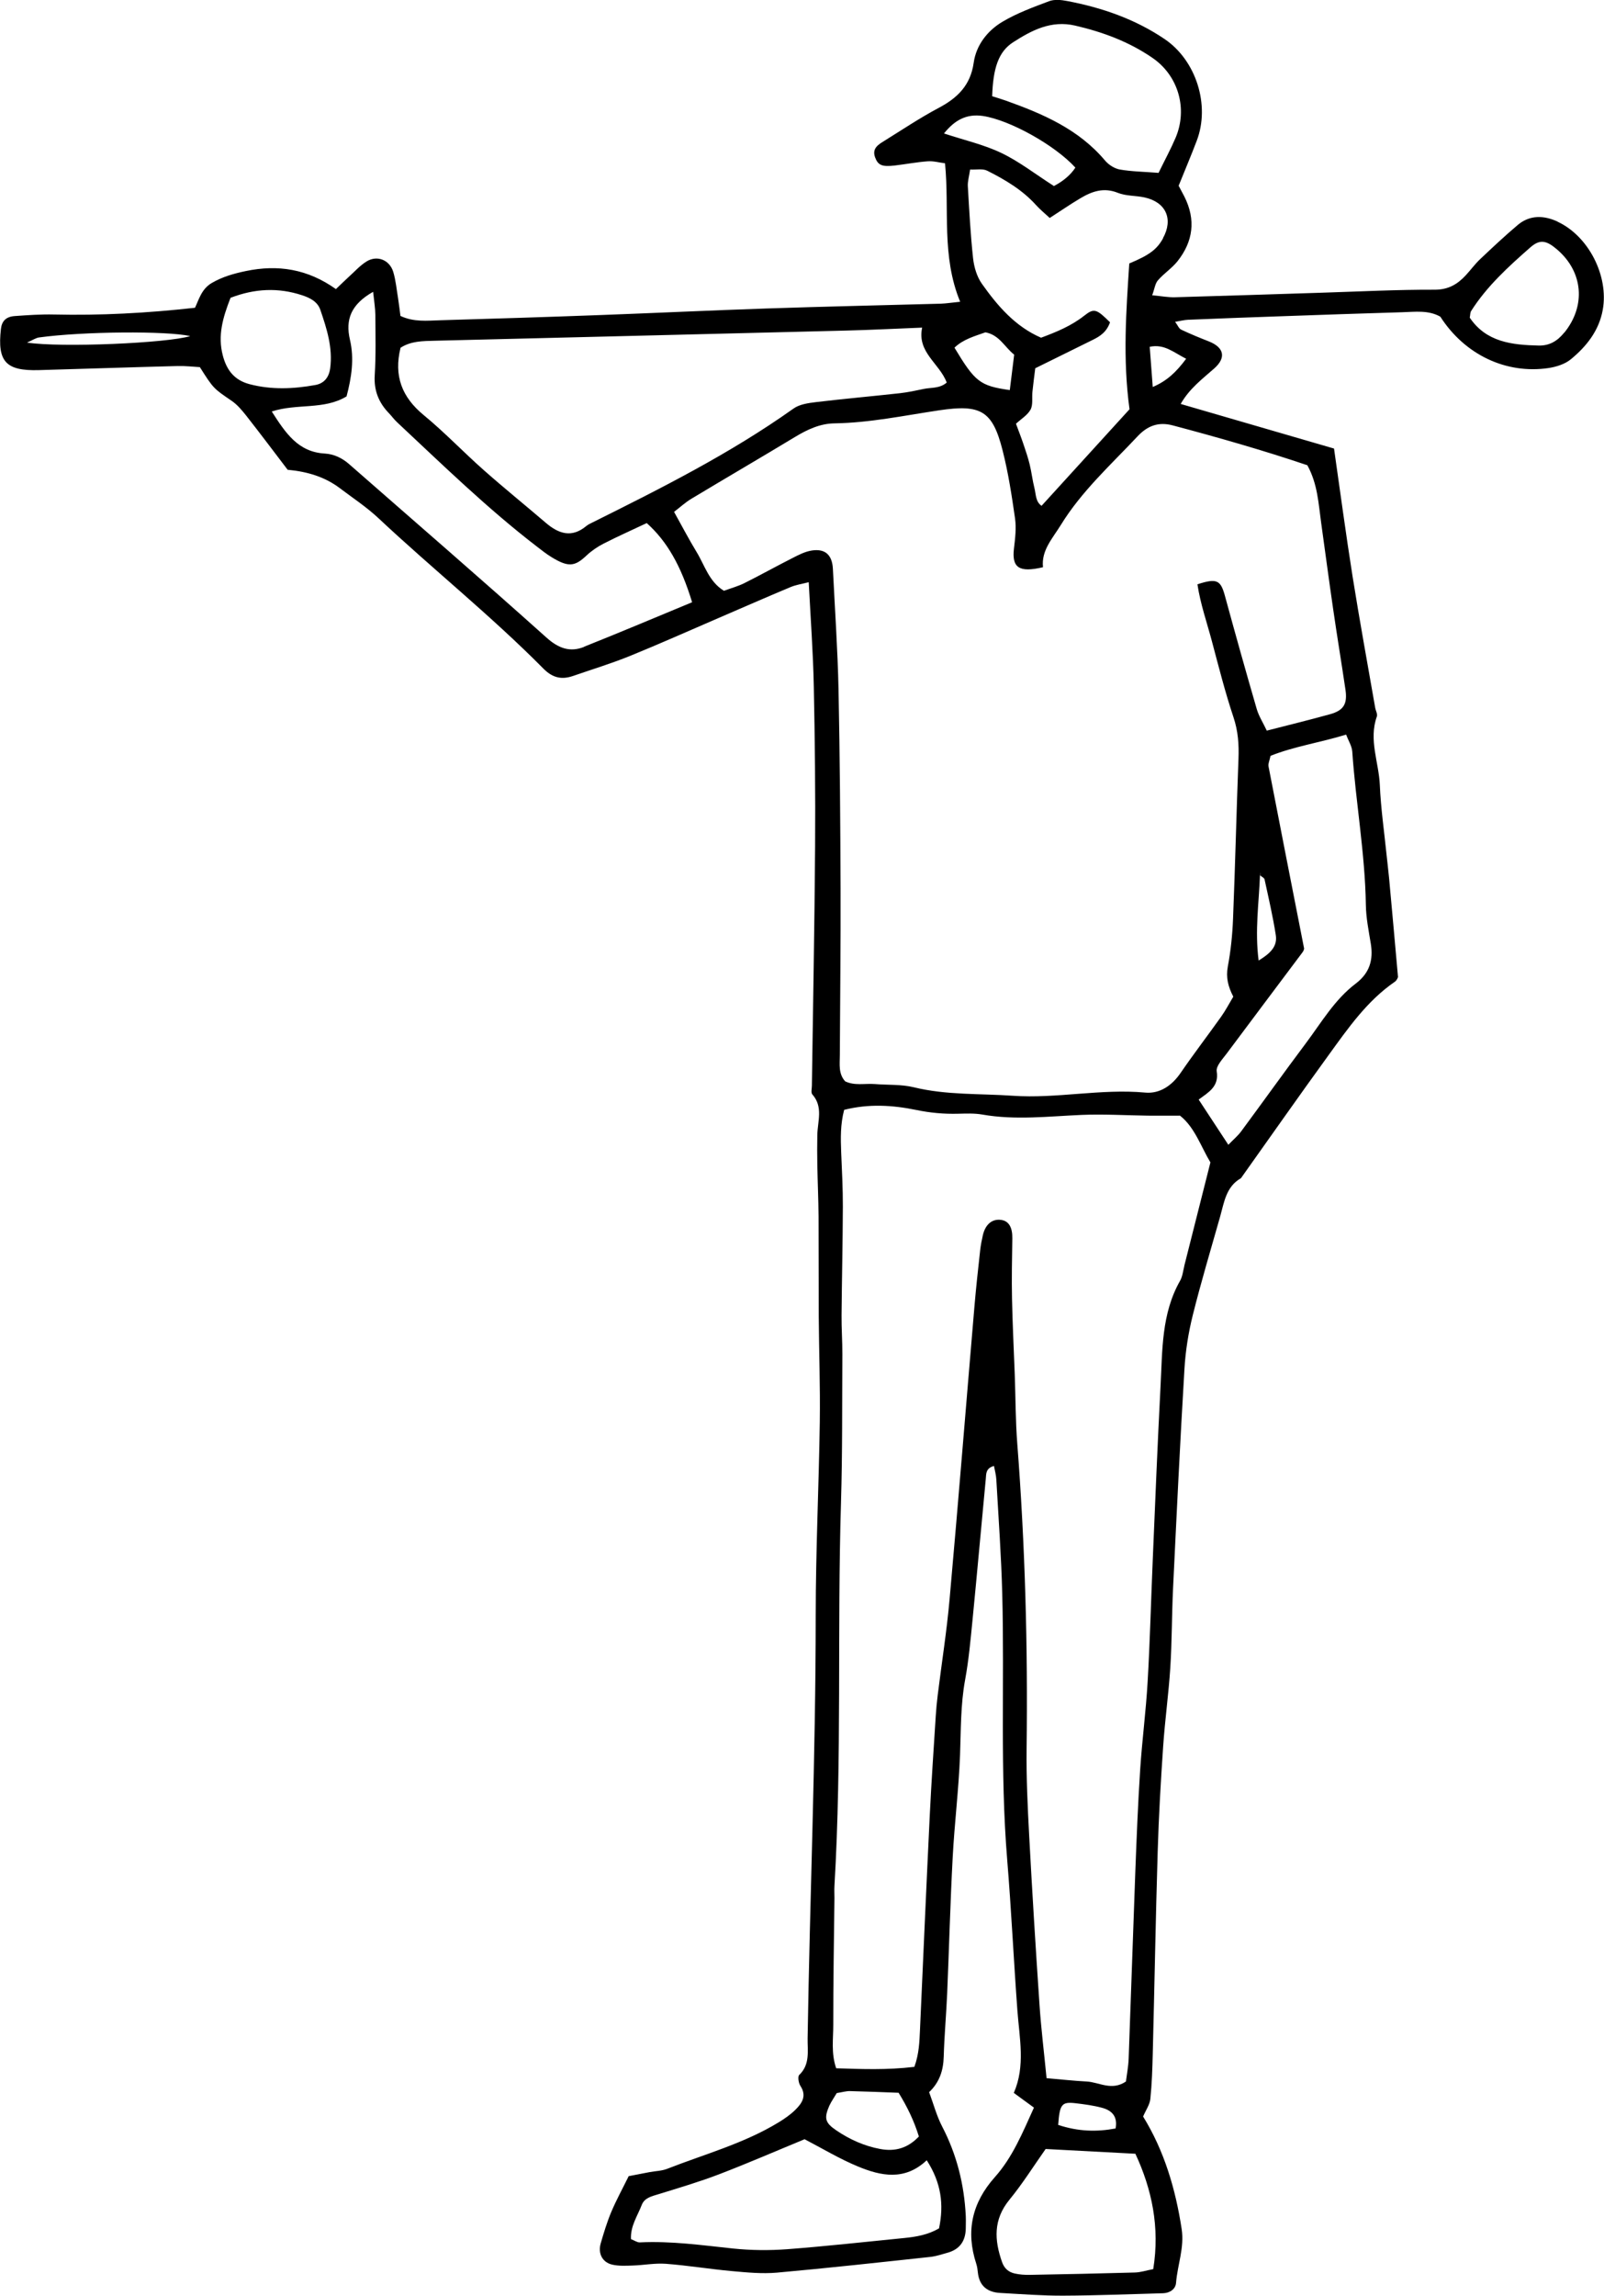 <?xml version="1.0" encoding="UTF-8"?>
<svg id="_レイヤー_2" data-name="レイヤー 2" xmlns="http://www.w3.org/2000/svg" viewBox="0 0 259.52 371.17">
  <g id="_レイヤー_2-2" data-name="レイヤー 2">
    <path d="m252.02,35.83c-2.2-1.01-4.47-1.12-6.44.53-2.11,1.78-4.12,3.67-6.13,5.57-.82.78-1.5,1.72-2.27,2.55-1.36,1.48-2.84,2.37-5.08,2.36-6.02-.02-12.05.29-18.07.48-7.98.25-15.96.52-23.94.74-1.08.03-2.16-.18-3.67-.32.39-1.06.47-1.9.93-2.42.95-1.1,2.23-1.92,3.14-3.05,2.57-3.22,3.02-6.74,1.14-10.48-.29-.57-.6-1.13-.93-1.76.99-2.46,2.01-4.85,2.93-7.28,2.19-5.75-.09-12.96-5.18-16.42-4.8-3.25-10.16-5.1-15.81-6.17-.94-.18-2.04-.29-2.89.03-2.58.97-5.21,1.93-7.56,3.33-2.43,1.44-4.25,3.78-4.65,6.62-.52,3.68-2.64,5.71-5.71,7.33-3.01,1.6-5.86,3.51-8.76,5.31-.97.6-2.02,1.22-1.48,2.67.47,1.27,1.12,1.55,3.18,1.31,1.78-.21,3.54-.55,5.33-.68.9-.07,1.83.2,2.8.32.74,7.53-.61,14.97,2.45,22.39-1.49.15-2.29.28-3.09.31-9.45.26-18.9.46-28.34.78-8.95.3-17.9.73-26.86,1.06-8.62.32-17.25.59-25.87.84-2.09.06-4.22.32-6.4-.7-.13-.95-.23-1.9-.38-2.83-.24-1.44-.37-2.92-.79-4.31-.6-1.93-2.61-2.72-4.31-1.67-1.08.67-1.96,1.67-2.92,2.53-.69.63-1.35,1.28-2.04,1.94-4.58-3.25-9.38-4.01-14.61-2.91-1.94.41-3.73.91-5.47,1.92-1.67.97-2.09,2.69-2.72,4.01-7.83.87-15.31,1.26-22.81,1.09-2.11-.05-4.24.1-6.35.25-1.42.1-2.1.81-2.24,2.09-.6,5.27.79,6.8,6.12,6.65,7.49-.21,14.99-.47,22.48-.66,1.27-.03,2.54.12,3.59.18,2.21,3.5,2.24,3.46,5.15,5.45.9.62,1.65,1.51,2.34,2.38,2.3,2.93,4.54,5.91,6.71,8.76,3.27.31,6.05,1.17,8.46,2.99,2.08,1.57,4.28,3.02,6.18,4.79,8.79,8.24,18.23,15.78,26.72,24.35,1.49,1.51,2.95,1.85,4.81,1.21,3.07-1.06,6.19-2.01,9.2-3.23,4.83-1.96,9.58-4.09,14.37-6.15,3.88-1.67,7.75-3.37,11.65-5,.84-.35,1.78-.49,2.92-.78.3,5.83.71,11.35.82,16.87.18,8.63.27,17.27.21,25.91-.09,12.87-.34,25.74-.52,38.61,0,.48-.18,1.14.07,1.42,1.79,2.02.86,4.32.81,6.54-.03,1.63-.03,3.25,0,4.88.05,2.77.18,5.53.2,8.3.03,5.37,0,10.74.03,16.12.04,5.7.25,11.4.17,17.1-.15,10.42-.66,20.84-.66,31.26,0,22.81-.95,45.61-1.31,68.41-.03,2.04.43,4.22-1.36,5.93-.27.26-.11,1.31.19,1.76,1.07,1.63.26,2.82-.82,3.88-.8.79-1.76,1.45-2.73,2.04-5.61,3.41-11.94,5.12-17.99,7.49-.89.35-1.91.36-2.87.54-1.1.21-2.19.42-3.37.65-.98,1.99-2,3.85-2.82,5.79-.69,1.65-1.21,3.37-1.71,5.09-.46,1.61.26,3.04,1.84,3.42,1.07.25,2.24.19,3.36.15,1.78-.06,3.58-.41,5.34-.28,3.57.27,7.12.86,10.68,1.18,2.42.22,4.88.46,7.29.25,8.27-.74,16.53-1.65,24.79-2.54.96-.1,1.89-.42,2.83-.68,2-.56,2.92-1.94,2.94-3.98,0-.65.03-1.3,0-1.95-.25-5.09-1.45-9.92-3.82-14.47-.89-1.71-1.39-3.62-2.11-5.56,1.71-1.63,2.3-3.55,2.36-5.74.1-3.41.41-6.82.56-10.24.31-7.32.5-14.65.89-21.96.29-5.53.98-11.03,1.19-16.56.15-4.07.08-8.12.82-12.16.59-3.19.88-6.45,1.2-9.68.75-7.62,1.42-15.24,2.15-22.86.07-.76-.03-1.67,1.32-2.05.14.75.34,1.46.38,2.17.35,6.17.8,12.34.96,18.52.38,14.32-.38,28.67.8,42.98.67,8.11,1.05,16.25,1.65,24.37.33,4.5,1.32,8.99-.58,13.33,1.19.87,2.17,1.58,3.26,2.38-1.86,4.1-3.47,8.04-6.33,11.24-3.7,4.15-4.73,8.75-3,14.02.15.46.21.96.26,1.44.24,2.15,1.56,3.15,3.6,3.26,3.41.19,6.83.46,10.24.44,5.37-.02,10.74-.24,16.11-.39,1.09-.03,2.03-.65,2.11-1.68.23-2.91,1.37-5.69.91-8.69-.99-6.49-2.83-12.68-6.24-18.2.45-1.05,1.07-1.92,1.17-2.83.25-2.42.33-4.86.39-7.29.28-10.91.47-21.83.8-32.74.17-5.69.5-11.39.89-17.07.29-4.22.88-8.42,1.15-12.64.27-4.23.24-8.47.44-12.7.57-11.87,1.14-23.75,1.85-35.61.17-2.91.64-5.84,1.34-8.66,1.34-5.37,2.93-10.67,4.44-15.99.65-2.31.96-4.82,3.36-6.18,4.72-6.63,9.38-13.29,14.16-19.87,3.15-4.34,6.22-8.79,10.75-11.9.36-.25.52-.79.5-.77-.5-5.61-.96-10.79-1.44-15.96-.12-1.3-.29-2.59-.42-3.89-.38-3.72-.92-7.44-1.08-11.18-.16-3.69-1.83-7.31-.48-11.08.14-.39-.19-.94-.27-1.42-1.23-7.05-2.52-14.09-3.65-21.16-1.09-6.88-2.01-13.79-3.01-20.74-8.37-2.43-16.47-4.78-24.81-7.21,1.44-2.53,3.54-4.06,5.46-5.77,1.94-1.74,1.55-3.38-.92-4.35-1.51-.59-3.01-1.21-4.47-1.9-.36-.17-.54-.69-.97-1.26.85-.14,1.46-.3,2.07-.33,5.04-.21,10.09-.4,15.13-.57,6.51-.23,13.03-.46,19.55-.65,2.09-.06,4.24-.37,6.16.72,3.94,6.13,10.62,9.33,17.53,8.3,1.24-.19,2.63-.63,3.57-1.4,2.54-2.09,4.57-4.62,5.18-8.01.99-5.46-2.28-11.92-7.32-14.25ZM4.37,55.39c.94-.41,1.43-.76,1.95-.83,7.17-.98,20.65-1.08,24.46-.22-3.73,1.14-20.87,1.89-26.41,1.05Zm183.81-16.86c-1.01,1.8-2.16,2.68-5.47,4.07-.49,7.62-1.08,15.33.04,23.57-4.46,4.9-9.25,10.15-14.23,15.61-.98-.66-.9-1.86-1.15-2.85-.32-1.26-.46-2.56-.77-3.83-.27-1.1-.63-2.18-1-3.26-.36-1.07-.77-2.12-1.22-3.33.84-.78,1.87-1.39,2.36-2.29.42-.78.2-1.89.3-2.85.13-1.28.3-2.56.46-3.83,3.16-1.56,6.18-3.06,9.22-4.55,1.19-.58,2.3-1.25,2.88-2.88-2.16-2.13-2.57-2.34-4.15-1.09-2.09,1.65-4.45,2.63-7.01,3.58-4.18-1.81-7.04-5.14-9.58-8.73-.81-1.14-1.26-2.69-1.42-4.1-.42-3.88-.62-7.78-.85-11.67-.04-.79.21-1.59.37-2.69,1,.05,2.04-.18,2.77.19,2.91,1.46,5.71,3.12,7.93,5.59.63.7,1.37,1.29,2.18,2.05,1.77-1.14,3.36-2.24,5.02-3.22,1.86-1.1,3.75-1.75,6.01-.84,1.32.53,2.89.43,4.31.74,3.48.76,4.7,3.52,2.97,6.61Zm-24.26-31.7c3.01-1.93,6.14-3.59,10.04-2.69,4.49,1.04,8.73,2.62,12.52,5.23,4.2,2.89,5.71,8.26,3.72,12.92-.76,1.78-1.69,3.49-2.75,5.66-2.41-.19-4.35-.21-6.25-.54-.86-.15-1.81-.75-2.39-1.43-4.26-5.07-10.04-7.56-16.04-9.7-.75-.27-1.52-.49-2.24-.72.14-4.52,1.02-7.21,3.38-8.72Zm-11.19,14.75c1.73-2.16,3.65-3.22,6.3-2.83,4.33.65,11.62,4.69,14.96,8.35q-1.14,1.75-3.47,2.98c-3.07-1.97-5.65-3.99-8.53-5.36-2.83-1.35-5.98-2.06-9.25-3.14Zm6.71,32.15c2.27.43,3.08,2.37,4.65,3.61-.23,1.87-.45,3.61-.71,5.73-4.83-.69-5.62-1.32-8.95-6.86,1.44-1.38,3.31-1.87,5.01-2.48Zm-94.65,2.51c1.67-1.11,3.63-1.1,5.56-1.15,22.14-.55,44.28-1.08,66.42-1.64,4.05-.1,8.11-.31,12.43-.48-.85,4,2.78,5.74,3.98,8.88-1.15.99-2.51.78-3.71,1.03-1.27.27-2.55.54-3.84.69-4.52.5-9.06.9-13.58,1.44-1.26.15-2.69.35-3.67,1.05-10.26,7.29-21.46,12.91-32.68,18.49-.29.14-.59.29-.84.5-2.36,1.96-4.47,1.26-6.55-.52-3.34-2.86-6.76-5.62-10.05-8.53-3.29-2.91-6.33-6.11-9.71-8.89-3.53-2.9-4.85-6.34-3.75-10.85Zm-28.75,1.2c-.82-3.18-.02-6.02,1.26-9.29,3.93-1.51,7.72-1.68,11.56-.42,1.26.41,2.5,1.02,2.96,2.34,1.05,3.06,2.05,6.16,1.6,9.49-.2,1.45-.98,2.44-2.41,2.69-3.54.64-7.09.79-10.61-.13-2.44-.64-3.72-2.21-4.36-4.68Zm58.49,47.14c-2.3.92-4.16.26-6.13-1.51-10.53-9.44-21.25-18.69-31.89-28.01-1.14-1-2.45-1.64-3.95-1.73-4.33-.24-6.35-3.31-8.59-6.8,4.1-1.34,8.44-.22,12.1-2.44.81-3.05,1.27-6.09.55-9.16-.76-3.25.15-5.71,3.75-7.75.16,1.55.35,2.64.36,3.73.02,3.25.1,6.52-.1,9.76-.15,2.48.65,4.44,2.32,6.16.45.47.83,1.01,1.31,1.45,7.37,6.89,14.59,13.93,22.61,20.09.77.59,1.54,1.21,2.37,1.71,2.71,1.66,3.76,1.53,5.65-.26.82-.77,1.79-1.43,2.79-1.94,2.31-1.18,4.68-2.23,6.96-3.31,3.27,2.93,5.54,6.87,7.34,12.8-5.8,2.4-11.61,4.86-17.47,7.19Zm57.39,255.71c-1.75,1.02-3.65,1.36-5.59,1.55-6.31.62-12.62,1.33-18.94,1.81-2.91.22-5.88.19-8.78-.11-5.02-.53-10.02-1.24-15.09-.99-.42.02-.85-.3-1.43-.53-.11-2.1,1.06-3.76,1.74-5.52.45-1.18,1.66-1.42,2.77-1.76,3.26-1.01,6.55-1.98,9.74-3.2,4.7-1.8,9.32-3.81,13.84-5.67,2.85,1.48,5.64,3.17,8.62,4.4,3.71,1.54,7.57,2.37,11.14-1,2.33,3.62,2.81,7.11,1.99,11.02Zm-17.69-19.92c.26-.58.65-1.11,1.15-1.96.9-.14,1.53-.34,2.16-.32,2.58.06,5.17.17,7.85.27,1.4,2.27,2.5,4.53,3.28,7.07-1.82,1.92-3.88,2.46-6.25,2.02-2.59-.48-4.94-1.54-7.11-3.01-1.84-1.25-2.02-1.96-1.09-4.08Zm52.37,26.5c-1.16.22-2.07.53-2.99.55-5.67.16-11.34.28-17.02.38-.8.01-1.63-.04-2.41-.22-.99-.22-1.68-.8-2.05-1.84-1.26-3.57-1.43-6.88,1.18-10.07,2.14-2.61,3.95-5.5,5.87-8.22,4.77.25,9.43.5,14.52.77,2.67,5.74,3.98,11.87,2.89,18.65Zm-15.39-23.31c.24-3.35.57-3.77,2.8-3.51,1.44.17,2.9.36,4.3.74,1.53.41,2.56,1.35,2.19,3.34-3.03.57-6.01.51-9.28-.57Zm20.4-138.84c-.2.79-.28,1.65-.67,2.34-3.04,5.33-2.86,11.25-3.17,17.07-.48,9.27-.86,18.54-1.25,27.81-.29,6.67-.45,13.34-.84,20.01-.27,4.71-.89,9.39-1.2,14.09-.36,5.52-.58,11.05-.79,16.57-.38,10.09-.7,20.18-1.08,30.27-.05,1.27-.3,2.54-.44,3.66-2.31,1.56-4.32.11-6.34,0-2.08-.11-4.16-.34-6.5-.54-.4-4.13-.88-7.97-1.14-11.83-.62-9.09-1.18-18.19-1.67-27.3-.25-4.71-.48-9.44-.42-14.16.21-16.46-.24-32.89-1.51-49.31-.29-3.73-.27-7.49-.41-11.23-.15-4.07-.36-8.13-.44-12.2-.07-3.25,0-6.5.05-9.75.03-1.74-.55-2.8-1.78-2.98-1.46-.22-2.58.69-2.99,2.48-.18.79-.34,1.6-.43,2.4-.34,3.07-.68,6.15-.94,9.23-1.34,15.73-2.6,31.47-4.01,47.2-.46,5.18-1.28,10.33-1.92,15.5-.14,1.13-.25,2.27-.32,3.4-.34,5.36-.71,10.72-.97,16.09-.56,11.55-1.06,23.1-1.58,34.64-.09,1.94-.14,3.87-.91,5.99-4.49.53-8.51.36-12.65.23-.85-2.5-.46-4.8-.47-7.02-.01-6.84.11-13.67.19-20.51,0-.65-.04-1.3,0-1.95,1.22-20.66.43-41.35,1.06-62.03.24-7.96.17-15.94.22-23.91.01-2.11-.15-4.22-.13-6.33.05-5.85.19-11.7.21-17.55.01-2.93-.15-5.85-.27-8.78-.09-2.27-.14-4.52.48-6.88,4-1.01,7.87-.76,11.67.02,2.26.47,4.49.67,6.77.61,1.3-.03,2.63-.09,3.9.13,5.36.94,10.71.29,16.07.06,3.57-.15,7.15.07,10.73.12,1.6.02,3.2,0,5.2,0,2.37,1.86,3.39,5.01,4.92,7.56-1.46,5.76-2.85,11.26-4.24,16.77Zm27.18-83.22c.57,8.28,2.07,16.47,2.2,24.8.03,2.1.46,4.2.8,6.28.43,2.64-.2,4.75-2.43,6.44-3.44,2.6-5.58,6.33-8.12,9.71-3.52,4.69-6.92,9.46-10.41,14.17-.54.74-1.27,1.34-2.09,2.19-1.67-2.54-3.17-4.83-4.8-7.31,1.55-1.16,3.32-2.07,2.92-4.56-.14-.86.95-1.99,1.62-2.89,4.08-5.48,8.2-10.93,12.29-16.4.19-.25.24-.6.23-.57-1.97-10.02-3.88-19.74-5.76-29.46-.08-.44.17-.94.33-1.7,3.81-1.52,7.98-2.13,12.23-3.43.37,1,.93,1.85.99,2.74Zm-14.19,20.68c.65,3,1.35,5.99,1.82,9.02.28,1.81-.87,2.94-2.78,4.1-.63-4.92.06-9.36.22-13.79.06-.24.12-.48.13-.52,0,.05-.05.3-.1.55.25.22.66.39.71.64Zm6.93-66.95c1.67,3.06,1.79,6.19,2.22,9.24.65,4.67,1.27,9.35,1.95,14.02.63,4.35,1.35,8.68,1.99,13.02.34,2.32-.3,3.36-2.51,3.97-3.28.91-6.6,1.72-10.22,2.65-.59-1.26-1.29-2.34-1.63-3.51-1.77-6.09-3.48-12.19-5.15-18.31-.69-2.52-1.31-2.86-4.44-1.84.47,3.15,1.54,6.19,2.36,9.28,1.09,4.09,2.13,8.2,3.47,12.21.75,2.24.9,4.41.81,6.71-.33,8.62-.53,17.25-.88,25.88-.1,2.59-.37,5.2-.85,7.75-.32,1.73.04,3.19.89,4.84-.63,1.05-1.22,2.19-1.96,3.23-2.17,3.05-4.45,6.02-6.57,9.11-1.41,2.06-3.39,3.39-5.72,3.17-7.19-.66-14.31,1.01-21.45.51-5.33-.37-10.72-.08-16-1.37-2.02-.49-4.2-.35-6.31-.52-1.6-.12-3.26.3-4.79-.44-1.12-1.26-.86-2.76-.86-4.21.04-8.96.15-17.92.12-26.88-.04-10.75-.11-21.5-.33-32.24-.14-6.5-.59-13-.91-19.5-.11-2.28-1.24-3.33-3.43-2.99-1.08.17-2.13.71-3.12,1.22-2.61,1.32-5.17,2.75-7.79,4.06-1.01.5-2.12.8-3.29,1.23-2.42-1.47-3.11-4.12-4.43-6.28-1.26-2.07-2.38-4.22-3.64-6.48,1.03-.79,1.86-1.56,2.82-2.13,5.57-3.35,11.19-6.62,16.75-9.98,1.99-1.2,4.05-2.17,6.38-2.2,5.73-.09,11.31-1.27,16.94-2.11,6.73-1,8.63.04,10.26,6.46.92,3.61,1.49,7.33,2.02,11.03.22,1.56.02,3.21-.17,4.8-.38,3.13.77,4,4.69,3.08-.29-2.72,1.53-4.63,2.88-6.82,3.37-5.48,8.1-9.74,12.44-14.36,1.61-1.71,3.38-2.36,5.68-1.75,7.39,1.96,14.73,4.06,21.77,6.44Zm-19.61-17.23c-1.63,2.18-3.09,3.57-5.41,4.57-.18-2.34-.33-4.34-.49-6.5,2.38-.49,3.81.88,5.9,1.94Zm61.18-4.24c-1.1,1.36-2.38,2.15-4.16,2.11-4.31-.1-8.47-.55-11.14-4.51.09-.45.06-.82.22-1.07,2.55-4.02,6.05-7.19,9.58-10.29,1.57-1.38,2.62-1.12,4.32.33,4.24,3.62,4.69,9.11,1.19,13.44Z"/>
  </g>
</svg>